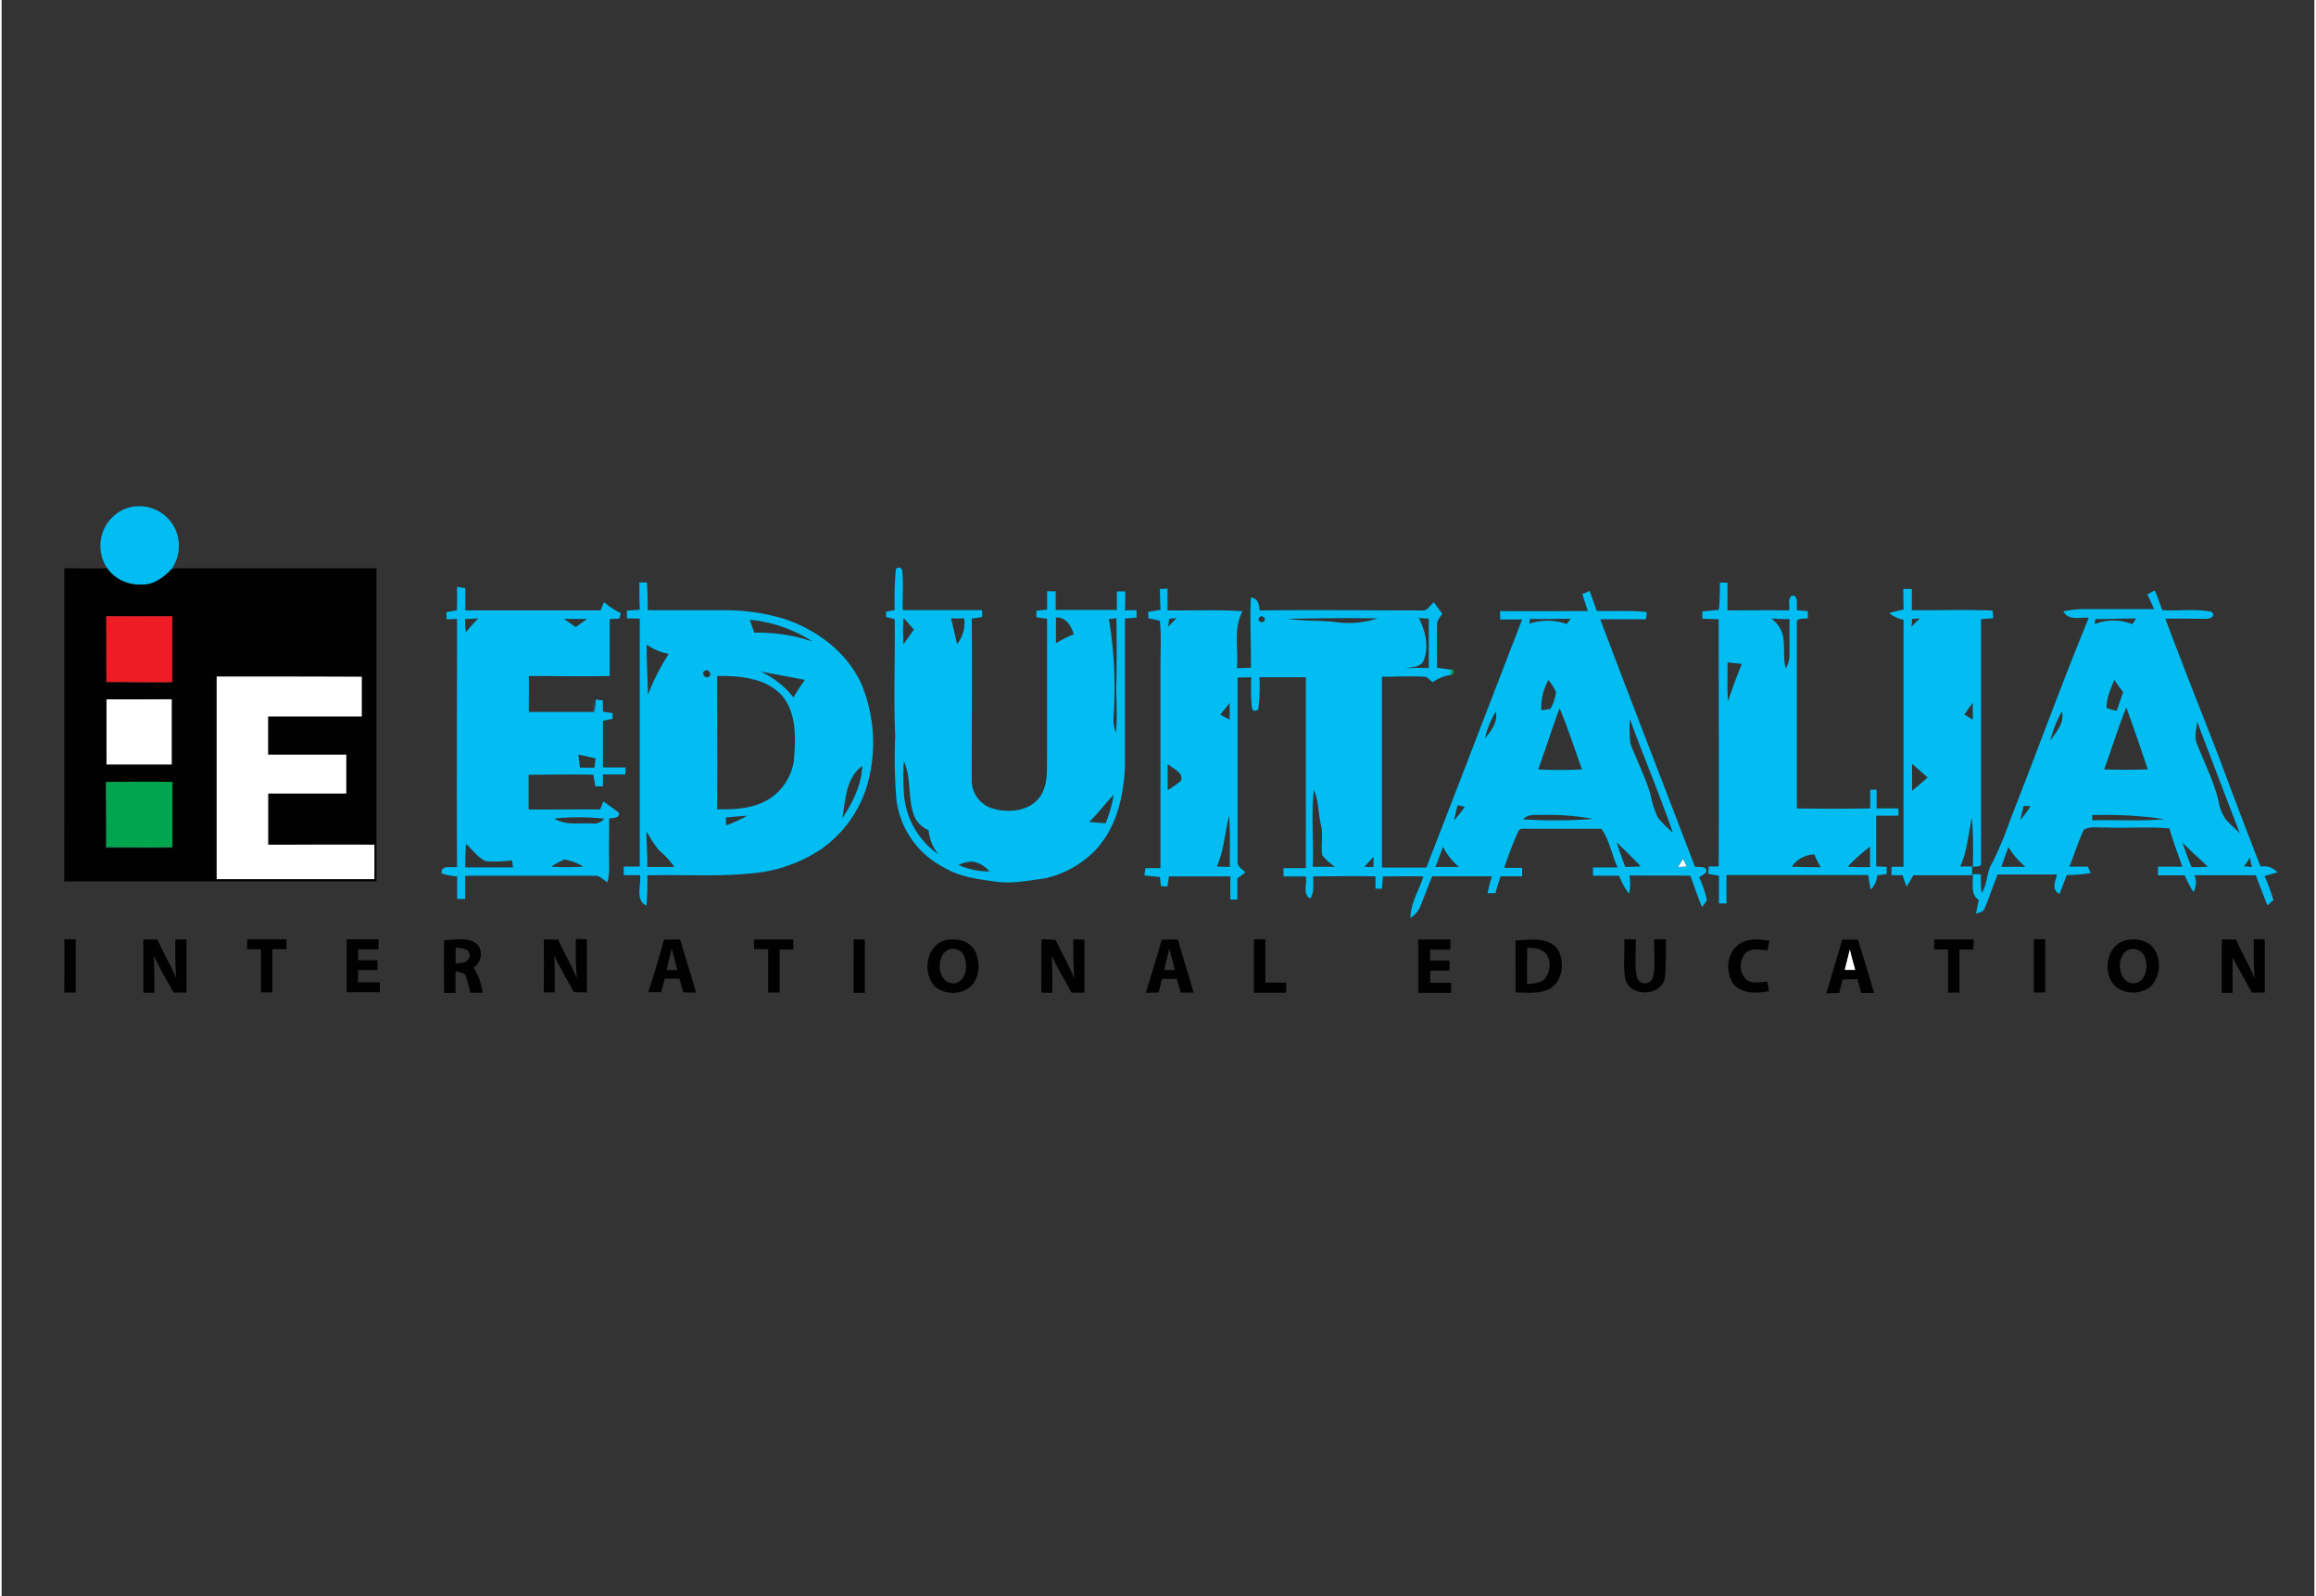 <svg id="Layer_4" data-name="Layer 4" xmlns="http://www.w3.org/2000/svg" width="4.99in" height="3.44in" viewBox="0 0 359 247.83"><rect x="0" y="0" width="359" height="247.83" fill="#333333" stroke="none"/><defs><style>.cls-1{fill:#fff;}.cls-2{fill:#01bdf2;}.cls-3{fill:#010101;}.cls-4{fill:#ee1c25;}.cls-5{fill:#02a54f;}</style></defs><title>eduitalia</title><path class="cls-1" d="M33.36,105c7.53,0,15.06,0,22.59,0,0,2.08,0,4.16,0,6.23-4.85,0-9.69,0-14.54,0,0,2,0,3.92,0,5.87,4,0,8.08,0,12.12,0,0,2,0,4.06,0,6.09-4,0-8.08,0-12.11,0,0,2.63,0,5.26,0,7.89,5.5,0,11,0,16.49,0,0,1.8,0,3.6,0,5.4H33.36Z"/><path class="cls-1" d="M16.27,108.56c3.39,0,6.78,0,10.17,0,0,3.39,0,6.78,0,10.17H16.28C16.27,115.32,16.28,111.94,16.27,108.56Z"/><path class="cls-1" d="M261,133.29l.6,1.25-1.39.06Z"/><path class="cls-1" d="M286.06,150.6c.28-1.1.54-2.21.83-3.32.28,1.1.55,2.21.87,3.3Z"/><path class="cls-2" d="M19.3,78.94A6.18,6.18,0,0,1,27,82.23a6.36,6.36,0,0,1-.63,6.14c-1.25,1.29-2.84,2.51-4.75,2.36a6.12,6.12,0,0,1-5.24-2.54A6.22,6.22,0,0,1,19.3,78.94Z"/><path class="cls-2" d="M138.82,88.3q.84-.53,1,.42c.17,2,0,4,.06,6h12.33l0,1.07-1.62.24c.08,8.34,0,16.68,0,25a4.56,4.56,0,0,0,3,4.41c2.59.84,6.06.57,7.69-1.9,1.23-1.92.94-4.31,1-6.48,0-7,0-14,0-21l-1.66-.24c0-.24,0-.71,0-1l1.67-.19c0-.95,0-1.9,0-2.84h1.33c0,1,0,1.93,0,2.9,3.16,0,6.33,0,9.5,0,0-1,0-1.92,0-2.88l1.3,0c0,1,0,2-.06,2.92h1.81c0,.28,0,.85,0,1.14l-1.79.16c0,7.62,0,15.25,0,22.87-.2,4.82-1.39,10-5,13.48a15.52,15.52,0,0,1-7.56,4c-2.52.33-5.08.87-7.63.47-2.72-.36-5.53-.75-7.92-2.18a13.83,13.83,0,0,1-7.36-10.38,77.4,77.4,0,0,1-.2-10c-.27-6.06,0-12.12-.08-18.18l-1.34-.32c0-.21,0-.63,0-.84l1.35-.24A48.44,48.44,0,0,1,138.82,88.3ZM147.39,96c.32,1.34.6,2.69.93,4a5.34,5.34,0,0,0,1.09-4Zm16.27-.14c0,1.33,0,2.65,0,4a20.53,20.53,0,0,1,2.78-1.4C166,97.16,165.22,95.74,163.66,95.86Zm8.22.24a64.78,64.78,0,0,1,.74,14.89,6.3,6.3,0,0,0,.33,2.74c.32-2.58,0-5.18.09-7.77.07-3.34.06-6.67,0-10ZM140,100l1.61-2.27c-.54-.6-1.07-1.21-1.61-1.81C139.9,97.28,139.9,98.64,140,100Zm.08,18a29.55,29.55,0,0,0,0,5.38,12.48,12.48,0,0,0,5.35,9.26,6.73,6.73,0,0,1-1.54-3.76,4.19,4.19,0,0,1-2.21-2.14C140.6,124,141.28,120.79,140,118Zm28.75,9.6c.84.08,1.69.15,2.54.2a20.31,20.31,0,0,0,1.25-4.41C171.25,124.77,170.17,126.33,168.79,127.63Zm-20.29,6.69a12.16,12.16,0,0,0,4.82,1,4.67,4.67,0,0,0-2.51-1.52A4.48,4.48,0,0,0,148.5,134.32Z"/><path class="cls-2" d="M99,90.42l1.17,0c.1,1.43.13,2.87.13,4.31h12.15a31.32,31.32,0,0,1,9.38,1.46c5,1.77,9.52,5.23,11.7,10.14a24,24,0,0,1,1.17,14.23,18.59,18.59,0,0,1-7.47,11.25,22.74,22.74,0,0,1-9,3.55c-6,.87-12,.36-18,.53a41.69,41.69,0,0,1-.13,4.69c-1.81-.79-.78-3.17-1-4.72l-2.53,0c0-.33,0-1,0-1.33l2.49,0q0-19.25,0-38.49l-2-.05v-1.2l2-.13C99,93.28,99,91.85,99,90.42Zm17.14,5.8q.36,1,.69,2a26.44,26.44,0,0,1,9.06,1.38A21.74,21.74,0,0,0,116.17,96.22Zm-16,3.88c-.05,2.59.17,5.17.18,7.76a34.66,34.66,0,0,1,3.23-6.34A8.64,8.64,0,0,1,100.19,100.1Zm8.89,4.1c-.45.5.35,1.29.83.81S109.55,103.69,109.08,104.2Zm8.79.07a13.6,13.6,0,0,1,5.1,4,30.77,30.77,0,0,1,1.77-2.73C122.45,105.13,120.16,104.68,117.87,104.27Zm-6.75.68c0,6.89.06,13.78,0,20.67,2.87.09,6-.11,8.41-1.81a8.52,8.52,0,0,0,3.5-5.72c.26-3.42.5-7.28-1.84-10.09C118.65,105.24,114.65,104.91,111.12,104.94Zm19.36,22.21c1.61-2.47,3.05-5.23,3.15-8.24C131,120.81,131,124.27,130.48,127.16Zm-18-.26c0,.31,0,.92.05,1.23a22.15,22.15,0,0,0,3.25-1.49C114.73,126.69,113.63,126.81,112.53,126.9Zm-12.34,2.27c0,1.81.19,3.61.14,5.42,1.4,0,2.81,0,4.21,0a13.21,13.21,0,0,0-2.34-2.53A15.14,15.14,0,0,1,100.19,129.17Z"/><path class="cls-2" d="M266.72,90.45h1.18q0,2.16,0,4.31c3.19,0,6.38-.05,9.57,0,.17-.77-.37-2,.61-2.34.95.34.45,1.54.61,2.31l1.68.14c0,.28,0,.83,0,1.11-.55.18-1.74-.19-1.7.7,0,9.6,0,19.21,0,28.82q5.69.09,11.38,0c0-1,0-1.94,0-2.91h1q0,1.46,0,2.91h3.39c0,.37,0,.75,0,1.13h-3.45q0,3.93,0,7.87l1.62.07c0,.28,0,.84,0,1.11l-1.49.22a3.1,3.1,0,0,1-1,2.19c-.15-.75-.27-1.5-.38-2.25-7.32,0-14.65,0-22,0,0,1.47,0,2.94,0,4.41h-1.17c0-1.43,0-2.86,0-4.3l-1.63-.28q0-.58.05-1.16l1.54,0c.06-12.8,0-25.59,0-38.38l-2.54-.08c0-.37,0-.75,0-1.13.85-.08,1.7-.18,2.56-.24C266.71,93.28,266.72,91.87,266.72,90.45ZM274.67,96a4.66,4.66,0,0,1,1.81,2.59c.38,1.7,0,3.47.46,5.17a3.89,3.89,0,0,0,.58-2.09c0-1.86,0-3.71,0-5.57A27.1,27.1,0,0,1,274.67,96Zm-6.76,6.88c0,2-.06,4,.06,6,.66-2,1.38-3.9,2.15-5.82C269.38,103,268.65,102.91,267.91,102.84Zm18.68,31.67c1.14.07,2.29.07,3.44.07,0-1.07,0-2.13,0-3.19A28.32,28.32,0,0,0,286.59,134.51Zm-8.68,0c1.49.06,3,.05,4.47.09-.37-.65-.72-1.29-1-2A4.41,4.41,0,0,0,277.91,134.5Z"/><path class="cls-2" d="M70.68,91.11l1.3.19q0,1.73,0,3.46c7,0,14,0,21,0l.53-1.29a11.74,11.74,0,0,0,2.61,1.72l-.24.85-1.49.06c0,2.95,0,5.89,0,8.84-4.19.1-8.37,0-12.56,0,.05,1.86,0,3.72,0,5.58,3.37,0,6.74,0,10.11,0,0-.6-.06-1.19-.09-1.79.08.64.15,1.29.22,1.93.06-.69.11-1.38.16-2.07l1.1.15c0,.58,0,1.16,0,1.74l1.52.23c0,.22,0,.65,0,.87l-1.51.31c0,2.41,0,4.83,0,7.25,1.17,0,2.35,0,3.53,0l-.06,1.09-3.47,0c0,.61,0,1.22,0,1.84H92.16c-.1-.6-.2-1.2-.31-1.8-3.35-.08-6.7,0-10.05,0,0,1.8,0,3.59,0,5.39,3.7.05,7.41-.05,11.11,0,.17-.42.33-.84.5-1.26.79.6,1.61,1.17,2.41,1.76.14.94-.9.75-1.51.93,0,2.43-.05,4.86,0,7.29a9.62,9.62,0,0,1-.26,2.58c-.69-.36-1.25-1.13-2.09-1-6.68,0-13.35,0-20,0,0,1.2,0,2.4,0,3.6H70.71q0-1.76,0-3.51a8.15,8.15,0,0,1-2.42-.47c-.1-1.4,1.52-.82,2.4-1-.07-12.83,0-25.67,0-38.5l-1.64.06c0-.37,0-.74,0-1.11l1.62-.29C70.72,93.49,70.71,92.3,70.68,91.11Zm1.26,5q0,1,.12,2.06A27.62,27.62,0,0,1,74,96Zm15.4,0,1.78,1.24c.58-.43,1.17-.85,1.77-1.26C89.69,96.08,88.51,96.08,87.33,96.08Zm2.2,21.06.23,2,2.25,0c.06-.47.12-1,.19-1.43C91.31,117.52,90.42,117.33,89.53,117.14Zm-3.69,9.93c1.75,1.1,3.87.61,5.81.74a2.07,2.07,0,0,0,1.89-.74A35.78,35.78,0,0,0,85.85,127.07Zm-13.78,4c-.08,1.18-.09,2.36-.1,3.55,2.46,0,4.93,0,7.39,0,0-.27-.09-.82-.12-1.09a19.87,19.87,0,0,1-4.08.13C73.88,133.12,73.1,131.89,72.07,131Zm13.31,3.44a40,40,0,0,0,4.91,0,8.42,8.42,0,0,0-2.9-1.11A15.39,15.39,0,0,0,85.38,134.48Z"/><path class="cls-2" d="M179.79,91.44l1.19-.06c0,1.13,0,2.25,0,3.38,3.88.06,7.77-.15,11.64.13-1.47,2.73-.6,5.9-.87,8.85l2.17-.07c.05-3.64-.18-7.27,0-10.9,1.11.06,1.27,1.11,1.36,2,8.42-.12,16.84,0,25.25,0,.83.07,1.21-.84,1.79-1.28.41.6.85,1.2,1.32,1.77-.34.56-.89,1.08-.82,1.8-.06,2.21,0,4.41,0,6.62.7.08,1.4.17,2.11.29,0,.2,0,.61,0,.82a6.24,6.24,0,0,0-2.8,1.12c-.42-.28-.73-.81-1.26-.85-2.2-.14-4.4,0-6.6,0q0,14.81,0,29.62c2.29,0,4.59,0,6.88,0,5-12.82,9.9-25.68,14.88-38.51-1.15,0-2.29,0-3.43,0,0-.33,0-1,0-1.31,4.54.05,9.08,0,13.62,0-.29-.88-.59-1.76-.85-2.64l1.13-.47c.37,1,.74,2.05,1.1,3.09,2.58.08,5.18-.12,7.76.18,0,.37-.08.74-.11,1.11-2.37,0-4.73,0-7.1,0,4.82,12.83,9.81,25.6,14.69,38.41.69.15,2-.21,1.74.91-.35.27-.71.52-1.09.76a15.75,15.75,0,0,1,1.22,3.54,7.82,7.82,0,0,1-.76,1.05c-.69-1.58-1.22-3.23-1.81-4.85-3.15-.05-6.31,0-9.46-.05a7.31,7.31,0,0,1-.06,2.83,9.83,9.83,0,0,1-1.54-2.78l-4.06,0c0-.32,0-1,0-1.29l3.82,0c-.93-2-1.26-4.27-2.53-6-3.84,0-7.68,0-11.52,0-.5,0-1.15-.12-1.39.46a54,54,0,0,0-2.15,5.61c.92,0,1.85,0,2.77,0,0,.33,0,1,0,1.31h-3.34c-.29.87-.56,1.74-.81,2.62l-1.2,0a16.48,16.48,0,0,1,.67-2.62c-3.09,0-6.17,0-9.26,0-.71,1.6-1.27,3.26-1.95,4.87a4.12,4.12,0,0,1-1.44,1.6c0-2.3,1.34-4.3,2-6.45-2.1-.05-4.2,0-6.29,0,0,.64-.09,1.27-.14,1.91l-1,0c0-.64,0-1.28,0-1.92-3.22-.08-6.44,0-9.66,0-.07,1.14.22,2.42-.45,3.43-1.25-.56-.49-2.32-.7-3.42h-3.47c0-.32,0-1,0-1.29l3.47,0q0-14.81,0-29.63c-2.41,0-4.81,0-7.21,0a26.52,26.52,0,0,1-.18,5c-.57.38-.91.24-1-.41a35.58,35.58,0,0,1-.08-4.59l-2.12.05q0,14.31,0,28.62c-.06.77.76,1.12,1.2,1.62-.41.32-.83.62-1.24.93,0,1.1,0,2.2,0,3.3h-1.09c0-1.2,0-2.4,0-3.61-3.17,0-6.34,0-9.52,0-.09.52-.17,1.05-.25,1.58l-1-.05c-.06-.48-.11-1-.17-1.44-.8-.06-1.59-.15-2.38-.24,0-.38.1-.76.15-1.13h2.32c0-10.49,0-21,0-31.47,0-2.31.15-4.63-.09-6.92A14.58,14.58,0,0,0,178,96c0-.34,0-.68-.05-1l1.94-.33C179.84,93.56,179.81,92.5,179.79,91.44Zm1.43,4.64q-.06.6-.12,1.21c.42-.46.85-.91,1.3-1.35Zm14-.2c-.41.51.47,1,.79.49S195.5,95.4,195.2,95.88Zm4.41.17c2.66.43,5.37.2,8,.6A14.66,14.66,0,0,0,213.6,96C208.94,95.9,204.28,96,199.62,96.05ZM220,95.94c1,2,1.59,4.41.75,6.57-.45,1.11-1.8,1-2.76,1.22,1.18-.05,2.36-.08,3.54,0,0-2.56,0-5.12,0-7.68Zm17.24.14c0,.19-.08.56-.11.74a9.07,9.07,0,0,1,5.84.06l.57-.83C241.48,96.08,239.38,96.12,237.27,96.08Zm2.84,9.51a9,9,0,0,0-1.08,4.66,11,11,0,0,0,1.44-.22,8.21,8.21,0,0,0,.85-2.59A8.64,8.64,0,0,0,240.11,105.58Zm-50.94,5.33,1.48.79c0-.86,0-1.72,0-2.59C190.16,109.72,189.67,110.32,189.17,110.92Zm52.69-.94c-1.18,3.13-2.17,6.32-3.31,9.46q3.39.18,6.79,0C244.18,116.3,243.15,113.08,241.86,110Zm-11.61,4.69c1-1.2,2.05-2.54,1.72-4.2A13.75,13.75,0,0,0,230.25,114.66Zm22.52-3a20.65,20.65,0,0,0,.1,3.8c1,2.65,2.34,5.19,3.12,7.93a14,14,0,0,0,1.14,3.53,17.22,17.22,0,0,0,2.31,2.32C257.37,123.33,254.91,117.56,252.76,111.67ZM181,118.61c0,1.35,0,2.71,0,4.06a15.81,15.81,0,0,0,2.06-1.45C183.52,119.89,181.78,119.34,181,118.61Zm22.69,4.07c-.44,3.94,0,7.92-.17,11.88,1.15,0,2.3,0,3.46,0a8.18,8.18,0,0,1-2-1.82c-.24-1.57.21-3.17-.2-4.72C204.35,126.24,204.48,124.35,203.7,122.67ZM226,125c-.18.79-.37,1.57-.56,2.36a18.32,18.32,0,0,0,1.69-2.11Zm10.16,2.19a80.28,80.28,0,0,0,10.92-.06,39.52,39.52,0,0,0-7.79-.62C238.22,126.56,237,126.28,236.16,127.19Zm-47.52,7.34,2,.05c0-2.65.09-5.3-.11-7.95C189.88,129.26,189.74,132,188.64,134.53Zm62.05-3.79c.4,1.29.88,2.56,1.33,3.83q1.2,0,2.41-.06C253.24,133.2,251.93,132,250.69,130.74Zm-28.12,3.85c1.21,0,2.43,0,3.65,0a9.7,9.7,0,0,1-2.47-3.14C223.35,132.47,223,133.53,222.56,134.59Zm-11,0,1.38,0c0-.53,0-1.06,0-1.59C212.53,133.52,212,134,211.57,134.55ZM261,133.29l-.79,1.31,1.39-.06Z"/><path class="cls-2" d="M295.18,91.43l1.33,0c0,1.1,0,2.19,0,3.29,4.18.06,8.37-.12,12.55.07,0,.29.08.88.1,1.17-.64.08-1.27.11-1.9.15q0,18.91,0,37.83c.09.76-.82.52-1.28.63a72.83,72.83,0,0,0-.14-7.62c-.57,2.53-.72,5.18-1.82,7.57l1.86,0c0,.34,0,1-.05,1.36-3,0-6.06,0-9.09,0a14.36,14.36,0,0,1-1.06,1.76c-.22-.59-.42-1.17-.6-1.77h-1.72c0-.33,0-1,0-1.31h1.86c0-12.79,0-25.57,0-38.35A4.93,4.93,0,0,1,293,95.17q1.1-.31,2.24-.54C295.21,93.56,295.2,92.5,295.18,91.43Zm1.37,4.66q0,.59-.09,1.19.64-.65,1.3-1.28Zm8.13,14.84,1.29.78c0-.87,0-1.75,0-2.62C305.51,109.7,305.09,110.31,304.68,110.93Zm-8.13,7.66c0,1.39,0,2.78,0,4.17.81-.68,1.64-1.34,2.41-2.07C298.17,120,297.36,119.27,296.55,118.59Z"/><path class="cls-2" d="M333.08,92.27l1.15-.62c.41,1,.78,2,1.15,3.06,2.54.19,5.13-.26,7.63.26.84.68-.31,1.19-1,1.09-2,0-4.09-.06-6.14,0,2.7,7.25,5.58,14.43,8.38,21.65,2.09,5.62,4.21,11.24,6.4,16.82a2.77,2.77,0,0,1,2.62.9c-.68.2-1.35.39-2,.57a33,33,0,0,1,1.38,3.74l-.95.8c-.6-1.56-1.22-3.1-1.8-4.67h-9.53a2.85,2.85,0,0,1-.15,2.6,16.32,16.32,0,0,1-1.34-2.58c-1.39,0-2.78,0-4.16,0l0-1.34c1.26,0,2.51,0,3.78,0-.7-2-1.43-3.93-2-5.93-3.29-.33-6.61,0-9.91-.16-1.11.07-2.34-.23-3.36.33-.9,1.85-1.48,3.85-2.26,5.75,1,0,1.92,0,2.88,0,.14.34.29.69.44,1a24.65,24.65,0,0,1-3.74.3c-.36,1-.72,2-1.12,2.92-1.3-.63-.64-1.92-.38-3-3.08,0-6.15,0-9.22,0-.7,1.72-1.28,3.5-2,5.22-.16.61-.87.65-1.34.89a20.84,20.84,0,0,1,.42-2.16c-1.38-.88-.82-2.61-.94-4l1.26,0c0,1,0,2,.11,2.93,1-1.46.72-3.34,1.71-4.77a59.66,59.66,0,0,0,2.83-6.85c4.08-10.35,7.87-20.82,12.1-31.12-1.36-.11-3.17.5-3.95-1a18.12,18.12,0,0,1,3.69-.35c3.47,0,6.93,0,10.4,0ZM325,96.09c0,.2-.09.6-.12.8a8,8,0,0,1,5.86,0l.6-.87C329.23,96,327.12,96.12,325,96.09Zm1.75,13.83a14.57,14.57,0,0,0,1.56.43c.34-1,.68-1.94,1-2.91-.48-.63-.95-1.27-1.39-1.92C327.45,106.94,326.67,108.36,326.76,109.92Zm-.39,9.52c2.26.08,4.51.07,6.77,0-1.07-3.22-2.17-6.43-3.33-9.62C328.53,113,327.54,116.25,326.36,119.44ZM318,115c.89-1.37,2.27-2.76,1.81-4.55A17.53,17.53,0,0,0,318,115Zm22.8-3c-.09,1.17-.51,2.41,0,3.55,1.16,2.95,2.62,5.79,3.34,8.89a6.65,6.65,0,0,0,1.12,2.78c.66.76,1.43,1.41,2.15,2.11Q344.07,120.64,340.78,112Zm-26.93,13.09c-.18.74-.36,1.47-.51,2.22a17.75,17.75,0,0,0,1.57-2.15Zm10.65,1.48v.78c3.73-.12,7.46.18,11.18-.19A64.61,64.61,0,0,0,324.5,126.54Zm14,4.19q.65,2,1.42,3.86c.83,0,1.67,0,2.51-.09C341.1,133.23,339.7,132.07,338.48,130.73Zm-27,.71c-.37,1-.76,2.07-1.11,3.1,1.24,0,2.49,0,3.73,0A12.82,12.82,0,0,1,311.47,131.45Zm36.51,3,1.28.13c-.13-.5-.24-1-.34-1.49A4.65,4.65,0,0,1,348,134.5Z"/><path class="cls-3" d="M9.73,88.22c2.21,0,4.42.06,6.62,0a6.12,6.12,0,0,0,5.24,2.54c1.91.15,3.5-1.06,4.75-2.36A4.68,4.68,0,0,1,28,88.23c10.06,0,20.13,0,30.19,0,0,16.2,0,32.4,0,48.6q-24.24,0-48.47,0Q9.73,112.56,9.73,88.22Zm6.52,7.44c0,3.41,0,6.81,0,10.22,3.41,0,6.83.16,10.23,0,0-3.41,0-6.82,0-10.22C23.09,95.67,19.67,95.68,16.25,95.66ZM33.36,105v31.52H57.89c0-1.8,0-3.6,0-5.4-5.5-.06-11,0-16.49,0,0-2.63,0-5.26,0-7.89,4,0,8.08,0,12.11,0,0-2,0-4.06,0-6.09-4,0-8.08,0-12.12,0,0-2,0-3.91,0-5.87,4.85,0,9.69,0,14.54,0,0-2.08,0-4.15,0-6.23C48.43,105,40.9,105,33.36,105Zm-17.09,3.55c0,3.38,0,6.77,0,10.15H26.44c0-3.39,0-6.78,0-10.17C23.05,108.57,19.66,108.55,16.27,108.56Zm-.07,12.84c0,3.41.07,6.81,0,10.22,3.43,0,6.86,0,10.3,0-.06-3.38,0-6.76,0-10.14C23.08,121.31,19.64,121.35,16.21,121.39Z"/><path class="cls-3" d="M9.74,145.83H11.5c0,2.75,0,5.5,0,8.26l-1.77,0Q9.76,150,9.74,145.83Z"/><path class="cls-3" d="M22,145.85h2.19c.89,2.05,2.09,4,2.91,6-.19-2-.14-4-.14-6H28.7c0,2.75,0,5.5,0,8.24h-2c-1.06-1.89-2.16-3.76-3.08-5.73.11,1.91.1,3.83.1,5.75l-1.71,0Q22,150,22,145.85Z"/><path class="cls-3" d="M38.11,145.83c2,0,4.07,0,6.1,0,0,.51,0,1,0,1.53l-2.18,0q0,3.35,0,6.7l-1.77,0c0-2.23,0-4.46,0-6.69H38.13C38.12,146.88,38.12,146.36,38.11,145.83Z"/><path class="cls-3" d="M53.57,145.82c1.65,0,3.29,0,4.94,0,0,.52,0,1,0,1.56H55.34v1.68h3l0,1.54h-3c0,.63,0,1.26,0,1.89h3.37c0,.51,0,1,0,1.55H53.57C53.57,151.33,53.58,148.58,53.57,145.82Z"/><path class="cls-3" d="M68.69,145.94c1.77,0,4.07-.64,5.37.93a2.56,2.56,0,0,1-.79,3.36,9.68,9.68,0,0,1,1.39,3.88l-1.88,0c-.29-1-.47-1.94-.83-2.86a7.15,7.15,0,0,0-1.49-.47c0,1.12,0,2.24,0,3.36l-1.77,0C68.65,151.39,68.64,148.67,68.69,145.94Zm1.79,1.16c0,.83,0,1.65,0,2.48.66-.13,1.59,0,2-.71.37-.42.11-.92-.11-1.34A5.23,5.23,0,0,0,70.47,147.1Z"/><path class="cls-3" d="M84.17,145.85l2.22,0c.87,2.05,2.08,3.94,2.89,6a59.53,59.53,0,0,1-.13-6.1l1.7.07c0,2.75,0,5.5,0,8.25l-2-.05c-1.07-1.89-2.17-3.77-3.09-5.73.15,1.92.09,3.85.1,5.77h-1.7C84.18,151.35,84.17,148.6,84.17,145.85Z"/><path class="cls-3" d="M102.83,145.86c.83,0,1.67,0,2.5,0,.8,2.77,1.69,5.5,2.48,8.26l-2-.08-.6-2.11-2.28,0q-.27,1.05-.55,2.1l-2,0C101.25,151.38,102.06,148.62,102.83,145.86Zm.38,4.73h1.67c-.28-1.11-.55-2.22-.86-3.32C103.74,148.38,103.5,149.49,103.22,150.59Z"/><path class="cls-3" d="M116.78,145.85c2,0,4.07,0,6.11,0,0,.52,0,1,0,1.56h-2.12c0,2.22,0,4.45,0,6.67l-1.78,0c0-2.24,0-4.48,0-6.72h-2.19Z"/><path class="cls-3" d="M132.25,145.85H134q0,4.14,0,8.27l-1.77,0C132.26,151.35,132.23,148.6,132.25,145.85Z"/><path class="cls-3" d="M146.39,146c1.74-.45,3.94,0,4.77,1.75.93,2,.59,5-1.67,6a4.53,4.53,0,0,1-4.53-.51C142.88,151.2,143.44,146.89,146.39,146Zm.71,1.37c-2.3.89-1.89,5.52.89,5.28,1.8-.45,2-2.73,1.44-4.19A1.91,1.91,0,0,0,147.1,147.37Z"/><path class="cls-3" d="M161.42,145.83a14,14,0,0,1,2.19.11c.95,2,2.09,3.92,2.9,6a59,59,0,0,1-.13-6.12l1.7.06q0,4.11,0,8.22h-2c-1-1.91-2.19-3.76-3.08-5.74.12,1.93.1,3.85.09,5.78l-1.71-.05C161.43,151.32,161.39,148.58,161.42,145.83Z"/><path class="cls-3" d="M180.09,145.86c.83,0,1.66,0,2.49,0,.78,2.76,1.67,5.48,2.46,8.24l-2,0c-.2-.71-.41-1.42-.62-2.12q-1.15,0-2.3,0l-.52,2.09-2,.06C178.48,151.39,179.28,148.62,180.09,145.86Zm1.16,1.42c-.26,1.11-.52,2.21-.8,3.31h1.69C181.83,149.49,181.55,148.38,181.25,147.28Z"/><path class="cls-3" d="M194.38,145.83h1.79c0,2.23,0,4.47,0,6.71h3.22l0,1.57h-5C194.38,151.33,194.4,148.58,194.38,145.83Z"/><path class="cls-3" d="M219.89,145.85c1.65,0,3.3,0,5,0,0,.52,0,1,0,1.57h-3.14c0,.56,0,1.13-.05,1.7l3.06,0c0,.52,0,1,0,1.56h-3c0,.63,0,1.26,0,1.89H225l0,1.56H219.9C219.89,151.34,219.91,148.6,219.89,145.85Z"/><path class="cls-3" d="M235,146c2.17-.1,4.92-.61,6.49,1.3,1.19,1.89.89,4.9-1.1,6.15-1.64.9-3.59.65-5.38.61C235,151.34,235,148.65,235,146Zm1.8,1.19c0,1.86-.05,3.73,0,5.6,1-.14,2.07-.12,2.78-.88a3.47,3.47,0,0,0,.5-3.25C239.55,147.32,238,147.09,236.79,147.16Z"/><path class="cls-3" d="M251.86,145.83h1.79c.09,1.95-.25,4,.2,5.86a1.28,1.28,0,0,0,2.48,0c.44-1.91.11-3.92.2-5.86h1.79a58.4,58.4,0,0,1-.14,6c-.54,2.86-5.35,3-6.11.25C251.65,150.05,252,147.92,251.86,145.83Z"/><path class="cls-3" d="M269.81,146.51c1.36-.91,3.09-.68,4.62-.46-.11.5-.23,1-.34,1.48-1.08-.06-2.35-.42-3.28.33a3,3,0,0,0,0,4.22c.94.68,2.18.4,3.26.32.09.49.18,1,.27,1.48-1.84.31-4,.48-5.42-1C267.48,151,267.73,147.82,269.81,146.51Z"/><path class="cls-3" d="M285.71,145.87c.82,0,1.63,0,2.45,0,.83,2.76,1.7,5.51,2.49,8.28l-2,0-.59-2.16-2.29.07c-.18.7-.36,1.39-.54,2.09l-2,.06C284.1,151.39,284.89,148.62,285.71,145.87Zm.35,4.73h1.7c-.32-1.1-.59-2.2-.87-3.3C286.6,148.39,286.35,149.5,286.06,150.6Z"/><path class="cls-3" d="M300,145.85h6.12q0,.78-.09,1.55h-2.12c0,2.23,0,4.47,0,6.7h-1.77q0-3.36,0-6.71l-2.17,0C300,146.87,300,146.36,300,145.85Z"/><path class="cls-3" d="M315.45,145.81l1.77,0q0,4.13,0,8.26h-1.77C315.46,151.34,315.45,148.58,315.45,145.81Z"/><path class="cls-3" d="M329.59,146c1.73-.47,4,0,4.78,1.75a4.86,4.86,0,0,1-.79,5.43,4.53,4.53,0,0,1-5.19.18C326,151.5,326.55,146.89,329.59,146Zm.72,1.37c-2.21.85-1.94,5.05.57,5.3,1.75-.09,2.33-2.17,1.93-3.61A2,2,0,0,0,330.31,147.39Z"/><path class="cls-3" d="M344.63,145.85h2.21c.86,2.07,2.09,4,2.89,6.06-.21-2-.14-4.07-.15-6.11l1.72.05c0,2.74,0,5.49,0,8.24l-2,0c-1-1.8-2.05-3.61-3-5.45,0,1.83,0,3.66,0,5.49l-1.69,0C344.63,151.34,344.61,148.6,344.63,145.85Z"/><path class="cls-4" d="M16.25,95.66c3.42,0,6.84,0,10.26,0,0,3.41,0,6.81,0,10.22-3.41.13-6.83-.07-10.23,0C16.25,102.48,16.26,99.07,16.25,95.66Z"/><path class="cls-5" d="M224.94,103.91c.63-.21.62,1,0,.82C224.94,104.52,224.94,104.11,224.94,103.91Z"/><path class="cls-5" d="M16.21,121.39c3.44,0,6.88-.09,10.31,0,0,3.38,0,6.76,0,10.14-3.43.06-6.86,0-10.3,0C16.28,128.21,16.17,124.8,16.21,121.39Z"/></svg>